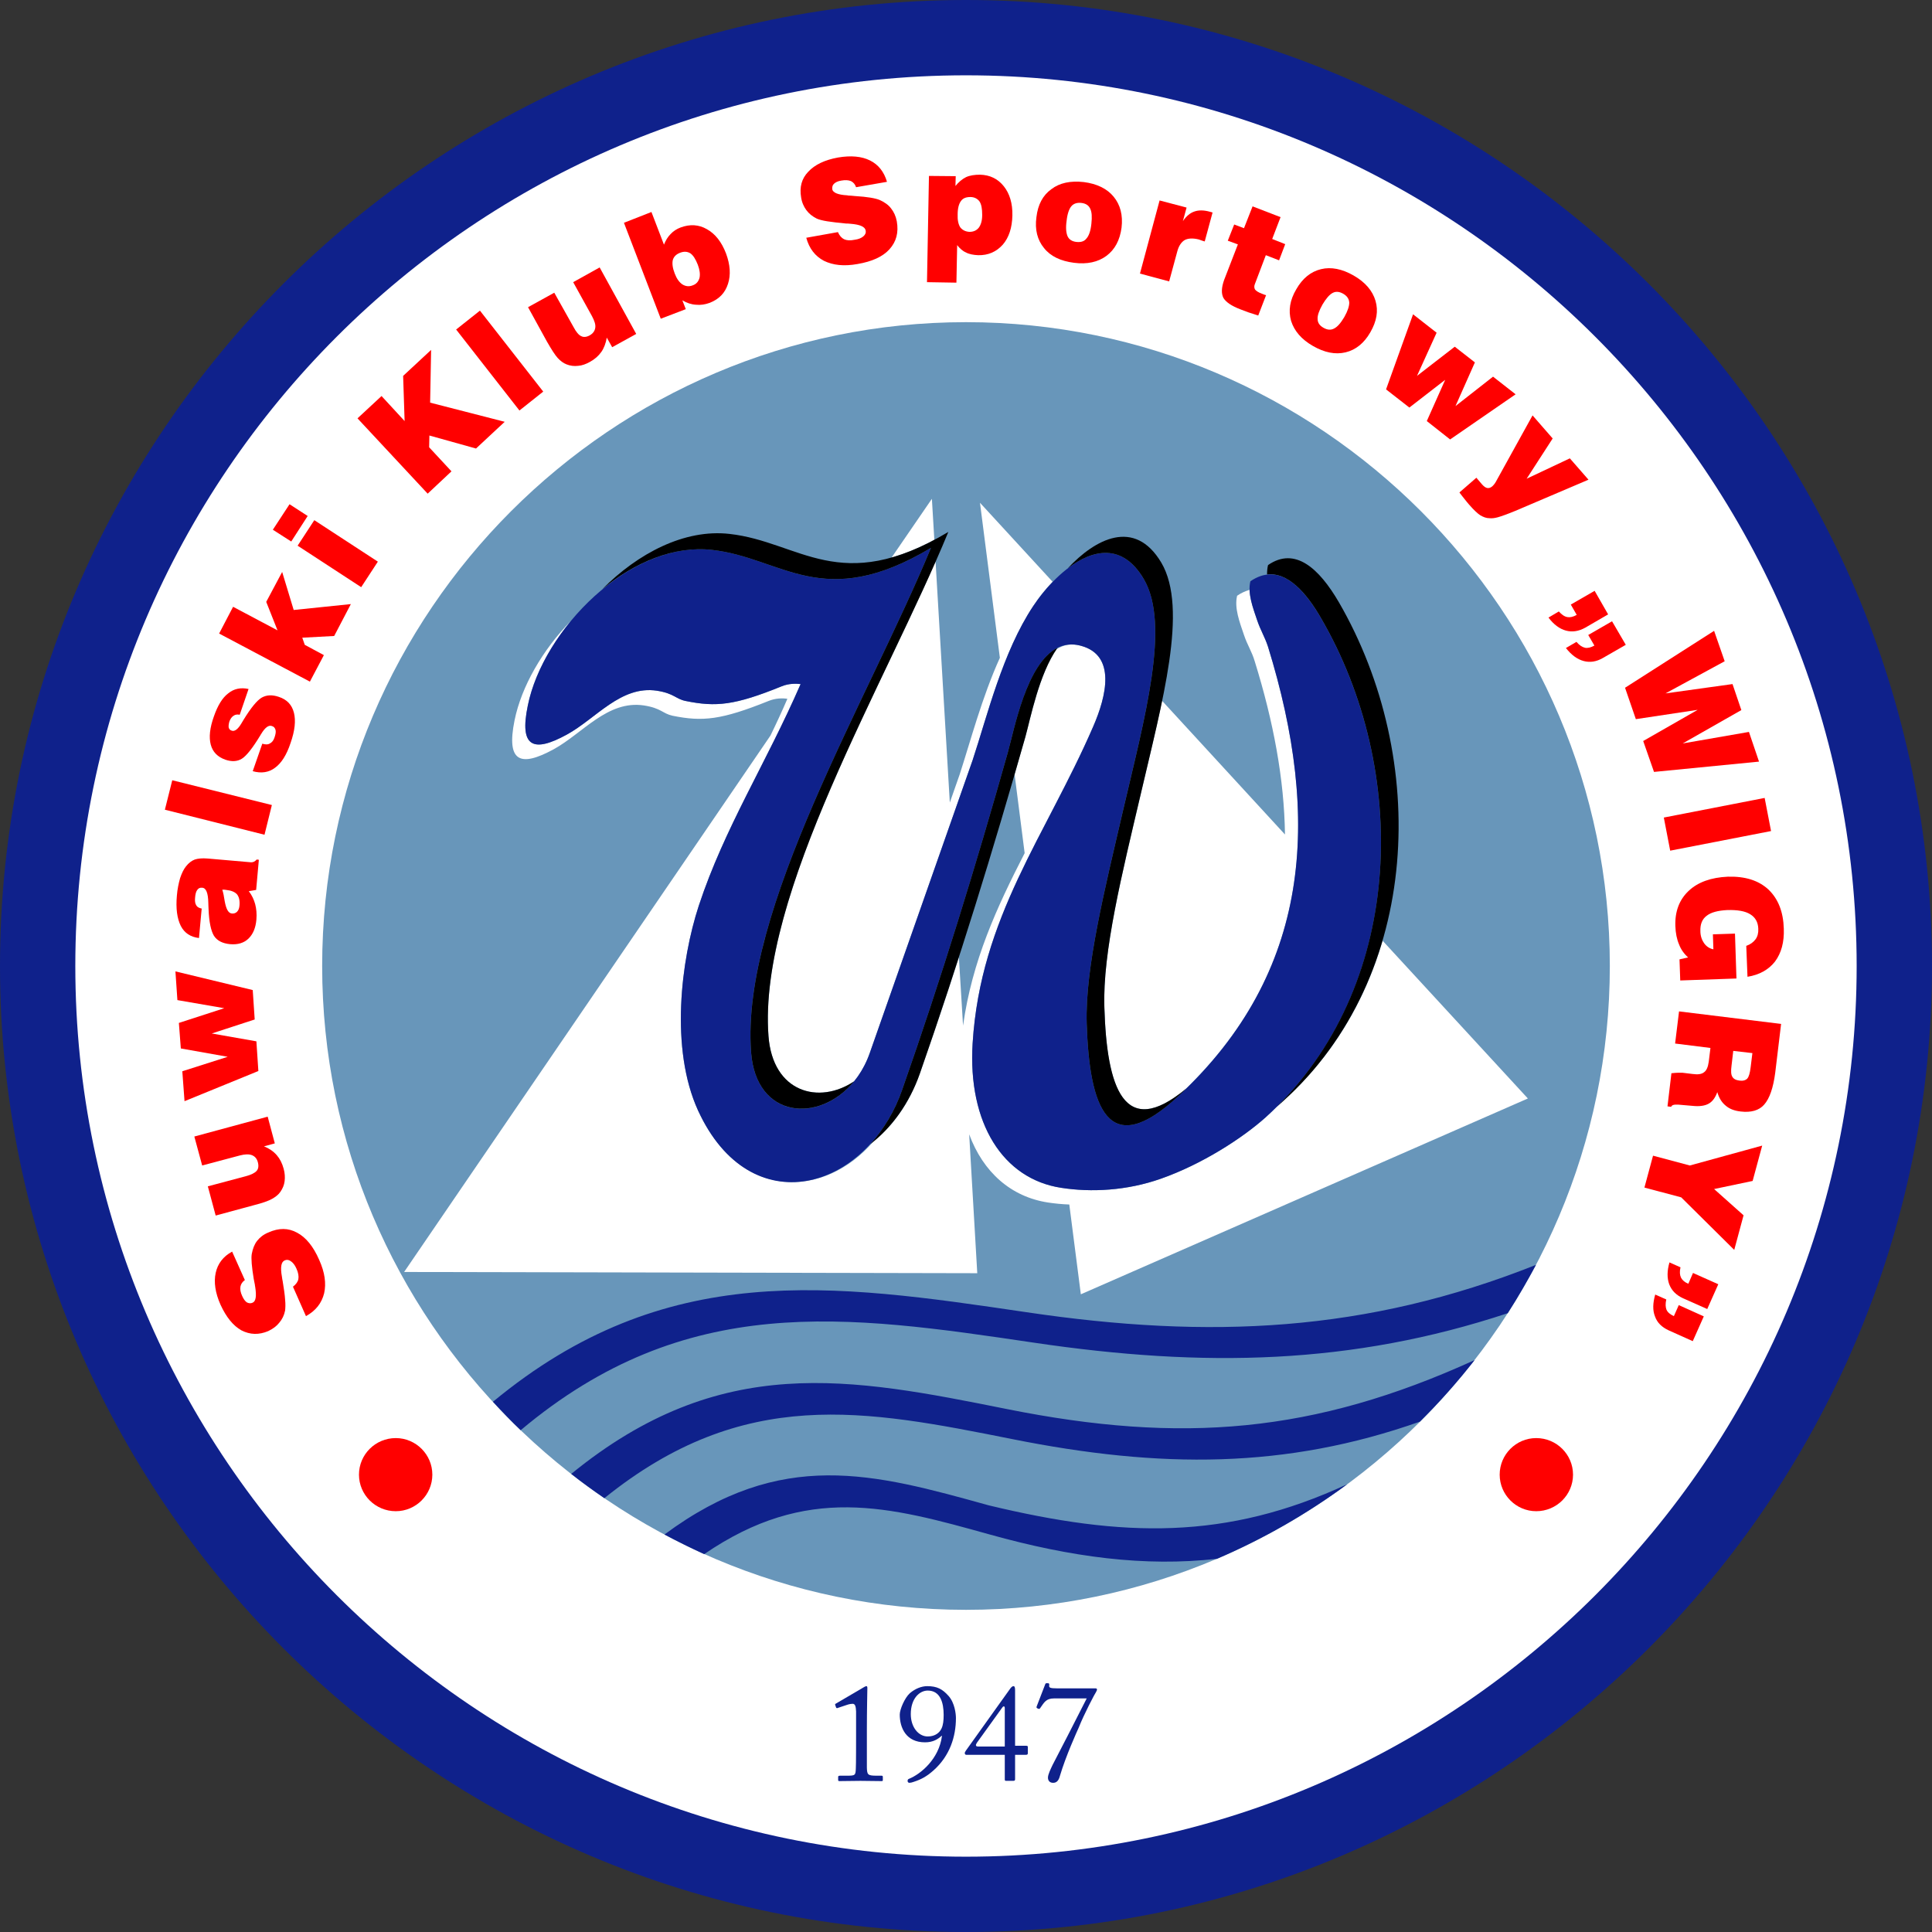<?xml version="1.0" encoding="UTF-8"?>
<svg xmlns="http://www.w3.org/2000/svg" xmlns:xlink="http://www.w3.org/1999/xlink" width="337.7pt" height="337.7pt" viewBox="0 0 337.7 337.7" version="1.1">
<rect x="0" y="0" width="337.7" height="337.7" fill="#333333" stroke="none"/>
<defs>
<clipPath id="clip1">
  <path d="M 0 0 L 337.699 0 L 337.699 337.699 L 0 337.699 Z M 0 0 "/>
</clipPath>
</defs>
<g id="surface1">
<g clip-path="url(#clip1)" clip-rule="nonzero">
<path style=" stroke:none;fill-rule:nonzero;fill:rgb(5.884%,12.939%,54.492%);fill-opacity:1;" d="M 168.852 337.699 C 261.828 337.699 337.699 261.832 337.699 168.852 C 337.699 75.867 261.828 0 168.852 0 C 75.867 0 0 75.867 0 168.852 C 0 261.832 75.867 337.699 168.852 337.699 "/>
</g>
<path style=" stroke:none;fill-rule:nonzero;fill:rgb(100%,100%,100%);fill-opacity:1;" d="M 168.852 324.535 C 254.582 324.535 324.531 254.582 324.531 168.852 C 324.531 83.117 254.582 13.164 168.852 13.164 C 83.117 13.164 13.164 83.117 13.164 168.852 C 13.164 254.582 83.117 324.535 168.852 324.535 "/>
<path style=" stroke:none;fill-rule:nonzero;fill:rgb(40.796%,58.789%,72.852%);fill-opacity:1;" d="M 168.852 281.387 C 230.824 281.387 281.387 230.824 281.387 168.852 C 281.387 106.879 230.824 56.312 168.852 56.312 C 106.879 56.312 56.312 106.879 56.312 168.852 C 56.312 230.824 106.879 281.387 168.852 281.387 "/>
<path style=" stroke:none;fill-rule:nonzero;fill:rgb(100%,0%,0%);fill-opacity:1;" d="M 281.09 107.391 L 277.102 109.707 C 275.941 110.352 274.824 110.523 273.711 110.223 C 272.598 109.922 271.566 109.148 270.664 107.949 L 272.469 106.879 C 272.98 107.434 273.453 107.777 273.969 107.863 C 274.441 107.949 274.996 107.82 275.598 107.477 L 274.566 105.676 L 278.73 103.273 "/>
<path style=" stroke:none;fill-rule:nonzero;fill:rgb(100%,0%,0%);fill-opacity:1;" d="M 284.176 112.711 L 280.145 115.027 C 279.027 115.668 277.914 115.84 276.801 115.539 C 275.684 115.238 274.652 114.469 273.711 113.27 L 275.555 112.195 C 276.07 112.797 276.539 113.098 277.055 113.227 C 277.527 113.312 278.086 113.184 278.688 112.84 L 277.613 110.992 L 281.773 108.594 "/>
<path style=" stroke:none;fill-rule:nonzero;fill:rgb(100%,0%,0%);fill-opacity:1;" d="M 53.48 230.051 L 51.207 224.906 C 51.723 224.52 52.066 224.047 52.152 223.574 C 52.238 223.105 52.152 222.461 51.809 221.73 C 51.551 221.129 51.207 220.699 50.824 220.445 C 50.48 220.188 50.094 220.145 49.75 220.316 C 49.148 220.57 48.977 221.516 49.277 223.148 C 49.32 223.488 49.363 223.746 49.406 223.918 C 49.621 225.246 49.793 226.363 49.836 227.18 C 49.922 227.992 49.879 228.637 49.836 229.066 C 49.664 229.922 49.32 230.609 48.805 231.211 C 48.336 231.809 47.691 232.281 46.879 232.668 C 45.246 233.355 43.703 233.312 42.203 232.539 C 40.742 231.723 39.543 230.223 38.555 228.078 C 37.613 225.977 37.355 224.09 37.699 222.504 C 38.043 220.914 38.984 219.629 40.574 218.773 L 42.801 223.746 C 42.375 224.047 42.117 224.434 42.031 224.863 C 41.945 225.332 42.031 225.891 42.332 226.531 C 42.586 227.094 42.844 227.434 43.145 227.648 C 43.488 227.82 43.832 227.863 44.176 227.691 C 44.73 227.434 44.859 226.531 44.602 224.906 C 44.559 224.777 44.559 224.648 44.559 224.605 C 44.52 224.348 44.434 224.004 44.348 223.531 C 44.004 221.43 43.875 219.973 44.004 219.199 C 44.176 218.258 44.477 217.484 44.945 216.887 C 45.418 216.285 46.062 215.77 46.918 215.426 C 48.719 214.613 50.395 214.613 51.938 215.469 C 53.48 216.285 54.77 217.871 55.797 220.23 C 56.781 222.414 57.043 224.348 56.656 226.062 C 56.227 227.777 55.195 229.109 53.48 230.051 "/>
<path style=" stroke:none;fill-rule:nonzero;fill:rgb(100%,0%,0%);fill-opacity:1;" d="M 33.969 198.656 L 46.789 195.184 L 48.035 199.855 L 46.148 200.371 C 47.09 200.758 47.82 201.273 48.379 201.918 C 48.934 202.559 49.32 203.332 49.578 204.277 C 49.793 205.047 49.836 205.777 49.75 206.465 C 49.664 207.148 49.406 207.75 49.02 208.309 C 48.68 208.82 48.164 209.207 47.562 209.551 C 46.961 209.895 45.891 210.281 44.348 210.668 L 37.699 212.469 L 36.328 207.363 L 42.93 205.605 C 43.918 205.348 44.559 205.004 44.859 204.66 C 45.16 204.32 45.246 203.805 45.074 203.16 C 44.906 202.516 44.559 202.133 44.047 201.918 C 43.488 201.703 42.801 201.746 41.945 201.961 L 35.34 203.719 "/>
<path style=" stroke:none;fill-rule:nonzero;fill:rgb(100%,0%,0%);fill-opacity:1;" d="M 45.16 187.207 L 32.254 192.48 L 31.867 187.25 L 39.801 184.719 L 31.609 183.262 L 31.266 178.801 L 39.199 176.227 L 31.008 174.812 L 30.664 169.793 L 44.176 173.055 L 44.52 178.199 L 37.012 180.645 L 44.816 182.016 "/>
<path style=" stroke:none;fill-rule:nonzero;fill:rgb(100%,0%,0%);fill-opacity:1;" d="M 44.773 155.555 L 43.488 155.77 C 44.047 156.496 44.391 157.27 44.605 158.043 C 44.816 158.855 44.902 159.758 44.816 160.742 C 44.691 162.203 44.219 163.316 43.402 164.09 C 42.633 164.82 41.559 165.16 40.188 165.031 C 38.898 164.902 37.957 164.434 37.398 163.574 C 36.883 162.719 36.539 161.172 36.453 158.898 C 36.453 158.645 36.41 158.258 36.41 157.742 C 36.367 156.07 36.027 155.211 35.34 155.168 C 34.953 155.125 34.695 155.254 34.48 155.555 C 34.27 155.812 34.141 156.285 34.094 156.969 C 34.051 157.484 34.094 157.914 34.312 158.258 C 34.48 158.559 34.824 158.727 35.254 158.812 L 34.781 163.961 C 33.324 163.789 32.254 163.102 31.609 161.859 C 30.965 160.574 30.707 158.812 30.922 156.496 C 31.008 155.426 31.223 154.398 31.48 153.496 C 31.781 152.598 32.121 151.91 32.508 151.438 C 32.98 150.836 33.496 150.449 34.051 150.238 C 34.566 150.066 35.34 149.98 36.324 150.066 L 43.703 150.707 C 43.961 150.75 44.176 150.707 44.391 150.621 C 44.562 150.535 44.734 150.406 44.859 150.238 L 45.246 150.281 Z M 38.855 155.512 C 39.027 156.027 39.156 156.715 39.285 157.57 C 39.543 158.941 39.93 159.629 40.527 159.672 C 40.914 159.715 41.215 159.586 41.43 159.371 C 41.688 159.113 41.816 158.77 41.859 158.301 C 41.945 157.398 41.773 156.758 41.43 156.324 C 41.043 155.898 40.402 155.641 39.543 155.555 C 39.328 155.512 39.199 155.512 39.113 155.512 "/>
<path style=" stroke:none;fill-rule:nonzero;fill:rgb(100%,0%,0%);fill-opacity:1;" d="M 46.234 145.906 L 28.82 141.531 L 30.109 136.383 L 47.52 140.715 Z M 46.234 145.906 "/>
<path style=" stroke:none;fill-rule:nonzero;fill:rgb(100%,0%,0%);fill-opacity:1;" d="M 44.176 134.797 L 45.848 129.992 C 46.406 130.164 46.832 130.164 47.176 129.949 C 47.52 129.777 47.82 129.438 47.992 128.879 C 48.164 128.363 48.25 127.934 48.164 127.594 C 48.078 127.25 47.863 126.992 47.52 126.906 C 46.965 126.691 46.32 127.164 45.633 128.32 C 45.59 128.406 45.504 128.492 45.504 128.535 C 44.176 130.723 43.102 132.094 42.289 132.609 C 41.473 133.125 40.488 133.168 39.371 132.781 C 38.043 132.309 37.184 131.453 36.84 130.164 C 36.496 128.879 36.668 127.207 37.398 125.191 C 38.043 123.348 38.855 121.973 39.887 121.199 C 40.871 120.387 42.074 120.129 43.445 120.43 L 41.902 124.934 C 41.473 124.848 41.129 124.891 40.828 125.105 C 40.488 125.316 40.273 125.66 40.102 126.09 C 39.973 126.52 39.93 126.906 39.973 127.164 C 40.059 127.465 40.227 127.633 40.527 127.719 C 41 127.891 41.602 127.465 42.203 126.434 C 42.375 126.133 42.5 125.918 42.59 125.789 C 43.875 123.688 44.945 122.402 45.762 121.93 C 46.617 121.461 47.562 121.414 48.719 121.801 C 50.18 122.273 51.035 123.219 51.379 124.59 C 51.723 125.961 51.551 127.719 50.777 129.906 C 50.094 131.965 49.191 133.383 48.078 134.195 C 47.008 135.012 45.676 135.227 44.176 134.797 "/>
<path style=" stroke:none;fill-rule:nonzero;fill:rgb(100%,0%,0%);fill-opacity:1;" d="M 54.168 119.145 L 38.301 110.738 L 40.742 106.062 L 48.508 110.18 L 46.535 105.203 L 49.32 99.973 L 51.336 106.621 L 61.328 105.59 L 58.414 111.164 L 52.836 111.465 L 53.27 112.711 L 56.613 114.512 "/>
<path style=" stroke:none;fill-rule:nonzero;fill:rgb(100%,0%,0%);fill-opacity:1;" d="M 63.133 102.633 L 66.047 98.172 L 54.938 90.922 L 52.023 95.383 Z M 50.906 94.652 L 47.691 92.594 L 50.609 88.137 L 53.781 90.191 "/>
<path style=" stroke:none;fill-rule:nonzero;fill:rgb(100%,0%,0%);fill-opacity:1;" d="M 74.754 86.289 L 62.488 73.125 L 66.691 69.223 L 70.723 73.598 L 70.465 65.703 L 75.355 61.16 L 75.184 70.379 L 88.219 73.727 L 83.203 78.398 L 75.055 76.125 L 75.012 78.184 L 78.914 82.387 "/>
<path style=" stroke:none;fill-rule:nonzero;fill:rgb(100%,0%,0%);fill-opacity:1;" d="M 90.793 71.754 L 79.73 57.598 L 83.891 54.297 L 94.953 68.449 Z M 90.793 71.754 "/>
<path style=" stroke:none;fill-rule:nonzero;fill:rgb(100%,0%,0%);fill-opacity:1;" d="M 104.816 46.746 L 111.207 58.371 L 107.004 60.688 L 106.062 59.016 C 105.891 60 105.59 60.816 105.117 61.504 C 104.605 62.23 103.961 62.789 103.102 63.262 C 102.414 63.645 101.73 63.902 101.043 63.945 C 100.359 64.031 99.672 63.945 99.027 63.688 C 98.469 63.473 97.957 63.09 97.484 62.574 C 97.012 62.059 96.41 61.113 95.598 59.699 L 92.297 53.695 L 96.883 51.164 L 100.23 57.129 C 100.699 58.027 101.172 58.586 101.602 58.758 C 101.988 58.973 102.504 58.93 103.059 58.629 C 103.66 58.285 103.961 57.855 104.047 57.297 C 104.133 56.742 103.918 56.098 103.488 55.285 L 100.188 49.32 "/>
<path style=" stroke:none;fill-rule:nonzero;fill:rgb(100%,0%,0%);fill-opacity:1;" d="M 115.496 55.711 L 109.062 38.941 L 113.867 37.055 L 116.055 42.762 C 116.355 42.031 116.699 41.43 117.215 40.914 C 117.684 40.402 118.285 40.016 118.973 39.758 C 120.602 39.156 122.145 39.242 123.559 40.059 C 125.02 40.871 126.133 42.289 126.906 44.305 C 127.633 46.277 127.762 48.035 127.246 49.621 C 126.734 51.211 125.703 52.281 124.074 52.926 C 123.262 53.227 122.445 53.352 121.672 53.266 C 120.859 53.227 120.086 52.969 119.27 52.496 L 119.871 54.039 Z M 117.941 47.82 C 118.285 48.723 118.715 49.32 119.27 49.707 C 119.828 50.051 120.43 50.137 121.074 49.879 C 121.715 49.664 122.102 49.191 122.273 48.551 C 122.402 47.949 122.316 47.176 121.973 46.277 C 121.586 45.289 121.16 44.605 120.645 44.262 C 120.129 43.961 119.57 43.918 118.887 44.176 C 118.199 44.434 117.77 44.859 117.598 45.461 C 117.469 46.062 117.555 46.836 117.941 47.82 "/>
<path style=" stroke:none;fill-rule:nonzero;fill:rgb(100%,0%,0%);fill-opacity:1;" d="M 140.93 41.559 L 146.461 40.57 C 146.719 41.172 147.105 41.602 147.535 41.816 C 148.008 42.031 148.605 42.074 149.422 41.902 C 150.066 41.816 150.578 41.602 150.922 41.301 C 151.266 41 151.395 40.656 151.309 40.273 C 151.18 39.629 150.32 39.242 148.648 39.113 C 148.305 39.07 148.051 39.07 147.879 39.07 C 146.504 38.941 145.434 38.812 144.617 38.684 C 143.805 38.559 143.16 38.387 142.773 38.215 C 142.004 37.828 141.402 37.355 140.93 36.711 C 140.5 36.113 140.156 35.383 140.027 34.48 C 139.73 32.723 140.113 31.223 141.273 30.023 C 142.43 28.777 144.145 27.965 146.461 27.535 C 148.734 27.148 150.621 27.32 152.078 28.051 C 153.539 28.777 154.523 30.023 155.039 31.781 L 149.637 32.723 C 149.465 32.211 149.164 31.867 148.734 31.652 C 148.305 31.48 147.75 31.438 147.062 31.566 C 146.461 31.652 146.035 31.867 145.777 32.121 C 145.52 32.34 145.434 32.68 145.477 33.109 C 145.605 33.668 146.461 34.055 148.094 34.141 C 148.223 34.184 148.305 34.184 148.391 34.184 C 148.648 34.184 148.992 34.227 149.465 34.27 C 151.609 34.395 153.023 34.652 153.754 34.953 C 154.609 35.34 155.297 35.812 155.77 36.453 C 156.242 37.055 156.586 37.785 156.754 38.684 C 157.098 40.656 156.668 42.246 155.469 43.574 C 154.312 44.859 152.426 45.719 149.895 46.148 C 147.535 46.578 145.605 46.363 144.02 45.59 C 142.473 44.773 141.445 43.445 140.93 41.559 "/>
<path style=" stroke:none;fill-rule:nonzero;fill:rgb(100%,0%,0%);fill-opacity:1;" d="M 162.031 49.32 L 162.375 30.75 L 167.051 30.793 L 167.008 32.508 C 167.562 31.824 168.164 31.309 168.852 30.965 C 169.492 30.664 170.352 30.535 171.297 30.535 C 173.012 30.578 174.383 31.223 175.453 32.551 C 176.484 33.84 177 35.555 176.957 37.656 C 176.914 39.801 176.355 41.516 175.285 42.758 C 174.168 44.004 172.754 44.648 170.953 44.605 C 170.137 44.562 169.406 44.434 168.852 44.133 C 168.25 43.875 167.734 43.402 167.305 42.844 L 167.176 49.406 Z M 171.68 37.57 C 171.68 36.496 171.551 35.727 171.211 35.211 C 170.867 34.738 170.309 34.438 169.621 34.438 C 168.852 34.438 168.293 34.652 167.949 35.168 C 167.605 35.641 167.391 36.41 167.391 37.484 C 167.348 38.469 167.52 39.242 167.863 39.758 C 168.25 40.23 168.766 40.484 169.449 40.527 C 170.18 40.527 170.695 40.273 171.082 39.801 C 171.465 39.285 171.68 38.555 171.68 37.57 "/>
<path style=" stroke:none;fill-rule:nonzero;fill:rgb(100%,0%,0%);fill-opacity:1;" d="M 181.16 37.957 C 181.414 35.77 182.273 34.141 183.773 33.066 C 185.23 31.953 187.121 31.566 189.438 31.824 C 191.754 32.121 193.512 32.98 194.668 34.395 C 195.828 35.812 196.297 37.613 196.039 39.801 C 195.742 41.988 194.883 43.617 193.383 44.734 C 191.926 45.805 190.035 46.234 187.723 45.934 C 185.406 45.633 183.645 44.816 182.488 43.359 C 181.328 41.945 180.859 40.145 181.16 37.957 M 186.434 38.602 C 186.262 39.801 186.348 40.699 186.605 41.301 C 186.863 41.859 187.379 42.203 188.148 42.289 C 188.922 42.371 189.52 42.203 189.906 41.688 C 190.336 41.215 190.637 40.359 190.766 39.113 C 190.895 37.914 190.852 37.055 190.551 36.457 C 190.293 35.898 189.781 35.555 189.008 35.469 C 188.234 35.383 187.637 35.598 187.246 36.07 C 186.863 36.539 186.562 37.398 186.434 38.602 "/>
<path style=" stroke:none;fill-rule:nonzero;fill:rgb(100%,0%,0%);fill-opacity:1;" d="M 199.258 47.82 L 202.688 35.039 L 207.406 36.281 L 206.762 38.641 C 207.363 37.785 208.008 37.227 208.777 36.969 C 209.508 36.711 210.406 36.711 211.48 37.012 L 211.949 37.141 L 210.578 42.203 C 210.363 42.16 210.195 42.074 210.023 42.031 C 209.852 41.988 209.723 41.902 209.551 41.859 C 208.52 41.602 207.707 41.645 207.105 41.945 C 206.504 42.289 206.031 42.973 205.777 43.961 L 204.359 49.191 "/>
<path style=" stroke:none;fill-rule:nonzero;fill:rgb(100%,0%,0%);fill-opacity:1;" d="M 219.371 49.578 C 219.199 49.965 219.199 50.309 219.371 50.609 C 219.586 50.867 219.973 51.121 220.574 51.336 C 220.789 51.422 220.914 51.465 221.004 51.508 C 221.086 51.551 221.215 51.551 221.301 51.594 L 219.93 55.152 C 219.285 54.941 218.73 54.77 218.215 54.598 C 217.742 54.426 217.27 54.254 216.844 54.082 C 215.254 53.48 214.27 52.797 213.84 52.066 C 213.453 51.293 213.496 50.266 213.969 48.934 L 216.371 42.719 L 214.609 42.074 L 215.727 39.242 L 217.441 39.887 L 218.941 36.07 L 223.832 37.957 L 222.371 41.773 L 224.645 42.676 L 223.574 45.504 L 221.258 44.605 "/>
<path style=" stroke:none;fill-rule:nonzero;fill:rgb(100%,0%,0%);fill-opacity:1;" d="M 226.578 50.566 C 227.648 48.68 229.105 47.477 230.91 47.047 C 232.664 46.617 234.598 47.004 236.613 48.164 C 238.629 49.32 239.914 50.82 240.43 52.582 C 240.945 54.34 240.645 56.141 239.531 58.07 C 238.457 59.957 236.996 61.156 235.199 61.586 C 233.395 62.016 231.508 61.629 229.492 60.473 C 227.477 59.312 226.234 57.855 225.676 56.098 C 225.16 54.297 225.461 52.453 226.578 50.566 M 231.164 53.223 C 230.562 54.297 230.266 55.152 230.309 55.754 C 230.309 56.398 230.652 56.91 231.34 57.297 C 232.023 57.684 232.625 57.727 233.184 57.426 C 233.781 57.129 234.34 56.484 234.98 55.41 C 235.582 54.34 235.84 53.523 235.84 52.883 C 235.797 52.238 235.453 51.723 234.77 51.336 C 234.082 50.949 233.48 50.906 232.926 51.207 C 232.367 51.508 231.809 52.152 231.164 53.223 "/>
<path style=" stroke:none;fill-rule:nonzero;fill:rgb(100%,0%,0%);fill-opacity:1;" d="M 242.273 68.062 L 246.992 54.938 L 251.109 58.156 L 247.68 65.703 L 254.281 60.602 L 257.801 63.344 L 254.41 70.98 L 260.973 65.836 L 264.918 68.922 L 253.469 76.812 L 249.395 73.598 L 252.609 66.391 L 246.348 71.238 "/>
<path style=" stroke:none;fill-rule:nonzero;fill:rgb(100%,0%,0%);fill-opacity:1;" d="M 255.098 86.078 L 258.059 83.504 L 259.043 84.66 C 259.387 85.047 259.688 85.262 259.988 85.305 C 260.242 85.348 260.543 85.262 260.844 85.004 C 260.973 84.875 261.102 84.746 261.23 84.574 C 261.359 84.402 261.488 84.188 261.617 83.934 L 267.879 72.609 L 271.395 76.641 L 266.848 83.676 L 274.398 80.117 L 277.656 83.848 L 264.875 89.293 C 263.418 89.895 262.43 90.238 261.828 90.41 C 261.23 90.578 260.758 90.621 260.328 90.578 C 259.773 90.578 259.258 90.367 258.742 90.066 C 258.27 89.766 257.586 89.121 256.77 88.18 C 256.512 87.879 256.258 87.578 255.996 87.234 C 255.699 86.848 255.398 86.504 255.098 86.078 "/>
<path style=" stroke:none;fill-rule:nonzero;fill:rgb(100%,0%,0%);fill-opacity:1;" d="M 284.047 120.215 L 299.613 110.266 L 301.461 115.582 L 291.121 121.199 L 302.832 119.57 L 304.375 124.117 L 294.125 129.949 L 305.703 127.934 L 307.465 133.125 L 289.109 134.926 L 287.219 129.523 L 296.742 124.074 L 285.934 125.703 "/>
<path style=" stroke:none;fill-rule:nonzero;fill:rgb(100%,0%,0%);fill-opacity:1;" d="M 290.824 142.902 L 308.449 139.473 L 309.566 145.262 L 291.938 148.691 Z M 290.824 142.902 "/>
<path style=" stroke:none;fill-rule:nonzero;fill:rgb(100%,0%,0%);fill-opacity:1;" d="M 293.566 167.691 L 295.07 167.348 C 294.383 166.746 293.824 165.977 293.484 165.074 C 293.098 164.176 292.883 163.102 292.84 161.859 C 292.754 159.328 293.523 157.27 295.156 155.727 C 296.785 154.184 299.102 153.367 302.016 153.238 C 305.02 153.152 307.379 153.883 309.094 155.469 C 310.809 157.098 311.711 159.371 311.797 162.332 C 311.879 164.691 311.367 166.578 310.254 168.078 C 309.137 169.492 307.551 170.395 305.449 170.734 L 305.234 165.332 C 305.965 165.074 306.477 164.691 306.863 164.176 C 307.207 163.703 307.379 163.059 307.336 162.332 C 307.293 161.172 306.82 160.359 305.922 159.801 C 305.02 159.242 303.688 159.027 301.93 159.07 C 300.301 159.156 299.102 159.457 298.328 160.059 C 297.516 160.656 297.172 161.559 297.215 162.762 C 297.215 163.574 297.469 164.305 297.855 164.859 C 298.285 165.461 298.844 165.805 299.488 165.934 L 299.402 163.316 L 303.262 163.188 L 303.52 171.035 L 293.695 171.379 "/>
<path style=" stroke:none;fill-rule:nonzero;fill:rgb(100%,0%,0%);fill-opacity:1;" d="M 293.484 176.785 L 311.324 178.973 L 310.297 187.508 C 309.949 190.164 309.309 192.012 308.363 193.082 C 307.465 194.113 306.047 194.496 304.246 194.281 C 303.133 194.156 302.273 193.812 301.633 193.254 C 300.945 192.695 300.473 191.926 300.172 190.895 C 299.828 191.84 299.359 192.523 298.672 192.91 C 297.984 193.297 297.043 193.426 295.84 193.297 L 293.352 193.082 L 293.309 193.082 C 292.582 193.039 292.195 193.168 292.109 193.469 L 291.465 193.383 L 292.152 187.594 C 292.625 187.551 293.012 187.508 293.309 187.508 L 294.082 187.508 L 295.84 187.723 C 296.785 187.852 297.426 187.766 297.855 187.422 C 298.285 187.121 298.543 186.52 298.672 185.621 L 298.973 183.176 L 292.797 182.402 Z M 302.961 183.688 L 302.66 186.262 C 302.531 187.207 302.574 187.852 302.789 188.191 C 303.004 188.578 303.391 188.793 304.031 188.879 C 304.633 188.965 305.105 188.836 305.406 188.535 C 305.707 188.191 305.879 187.551 306.004 186.52 L 306.305 184.074 "/>
<path style=" stroke:none;fill-rule:nonzero;fill:rgb(100%,0%,0%);fill-opacity:1;" d="M 288.938 202.004 L 295.371 203.719 L 308.02 200.242 L 306.348 206.422 L 299.613 207.836 L 304.762 212.426 L 303.133 218.473 L 293.867 209.293 L 287.434 207.578 "/>
<path style=" stroke:none;fill-rule:nonzero;fill:rgb(100%,0%,0%);fill-opacity:1;" d="M 298.414 228.809 L 294.168 226.922 C 292.969 226.363 292.195 225.59 291.766 224.477 C 291.379 223.402 291.379 222.16 291.809 220.66 L 293.738 221.516 C 293.566 222.289 293.609 222.848 293.824 223.316 C 294.039 223.746 294.469 224.133 295.109 224.391 L 295.926 222.504 L 300.344 224.477 "/>
<path style=" stroke:none;fill-rule:nonzero;fill:rgb(100%,0%,0%);fill-opacity:1;" d="M 295.883 234.426 L 291.68 232.539 C 290.48 231.98 289.664 231.211 289.277 230.094 C 288.852 229.023 288.895 227.777 289.32 226.277 L 291.254 227.137 C 291.078 227.906 291.121 228.508 291.293 228.938 C 291.508 229.406 291.938 229.75 292.582 230.051 L 293.438 228.121 L 297.812 230.094 "/>
<path style=" stroke:none;fill-rule:nonzero;fill:rgb(100%,0%,0%);fill-opacity:1;" d="M 69.18 264.148 C 72.695 264.148 75.57 261.273 75.57 257.758 C 75.57 254.238 72.695 251.367 69.18 251.367 C 65.617 251.367 62.746 254.238 62.746 257.758 C 62.746 261.273 65.617 264.148 69.18 264.148 "/>
<path style=" stroke:none;fill-rule:nonzero;fill:rgb(100%,0%,0%);fill-opacity:1;" d="M 268.523 264.148 C 272.082 264.148 274.953 261.273 274.953 257.758 C 274.953 254.238 272.082 251.367 268.523 251.367 C 265.004 251.367 262.133 254.238 262.133 257.758 C 262.133 261.273 265.004 264.148 268.523 264.148 "/>
<path style=" stroke:none;fill-rule:nonzero;fill:rgb(5.884%,12.939%,54.492%);fill-opacity:1;" d="M 149.637 303.391 C 149.637 303.816 149.637 308.707 149.594 309.051 C 149.551 310.336 149.508 310.379 147.965 310.379 L 146.848 310.379 C 146.676 310.379 146.504 310.422 146.504 310.551 L 146.504 311.152 C 146.504 311.281 146.59 311.324 146.719 311.324 C 146.805 311.324 150.191 311.281 150.406 311.281 C 150.621 311.281 153.883 311.324 154.098 311.324 C 154.27 311.324 154.312 311.281 154.312 311.152 L 154.312 310.594 C 154.312 310.465 154.27 310.379 154.098 310.379 L 153.238 310.379 C 151.652 310.379 151.566 310.207 151.523 308.965 L 151.523 302.23 C 151.523 299.102 151.609 295.285 151.609 295.07 C 151.609 294.855 151.566 294.727 151.438 294.727 C 151.309 294.727 151.223 294.812 151.094 294.855 L 146.117 297.77 C 145.949 297.855 145.949 297.941 145.988 298.027 L 146.16 298.5 C 146.246 298.586 146.332 298.586 146.418 298.543 L 148.094 297.984 C 148.477 297.855 148.82 297.812 149.035 297.812 C 149.508 297.812 149.594 298.328 149.637 299.145 L 149.637 302.531 "/>
<path style=" stroke:none;fill-rule:nonzero;fill:rgb(5.884%,12.939%,54.492%);fill-opacity:1;" d="M 162.16 295.5 C 164.348 295.5 164.945 297.602 164.945 299.742 C 164.945 300.73 164.859 301.547 164.562 302.145 C 164.262 302.789 163.531 303.52 162.16 303.52 C 160.531 303.52 159.199 301.887 159.199 299.613 C 159.199 296.871 160.742 295.5 162.16 295.5 M 162.074 294.727 C 161.086 294.727 159.973 295.156 159.027 295.969 C 158.129 296.785 157.27 298.801 157.27 299.699 C 157.27 302.02 158.387 304.547 161.688 304.547 C 163.102 304.547 163.961 303.988 164.605 303.391 L 164.648 303.434 C 164.133 307.465 160.914 310.121 158.855 310.938 C 158.727 310.98 158.641 311.109 158.641 311.281 C 158.641 311.539 158.812 311.625 158.984 311.625 C 159.156 311.625 159.5 311.539 159.715 311.453 C 161.043 311.023 161.988 310.508 163.188 309.438 C 166.02 306.906 167.09 303.562 167.09 300.301 C 167.09 299.574 166.879 297.645 165.805 296.441 C 164.734 295.238 163.789 294.727 162.074 294.727 "/>
<path style=" stroke:none;fill-rule:nonzero;fill:rgb(5.884%,12.939%,54.492%);fill-opacity:1;" d="M 175.629 305.277 L 170.953 305.277 C 170.523 305.277 170.48 305.02 170.777 304.59 L 175.195 298.457 C 175.41 298.156 175.629 298.199 175.629 298.586 Z M 177.086 311.281 C 177.387 311.281 177.43 311.195 177.43 310.938 L 177.43 306.734 L 179.273 306.734 C 179.57 306.734 179.656 306.648 179.656 306.477 L 179.656 305.32 C 179.656 305.191 179.527 305.148 179.355 305.148 L 177.43 305.148 L 177.43 295.457 C 177.43 294.898 177.344 294.727 177.129 294.727 C 176.953 294.727 176.738 294.941 176.609 295.113 L 168.852 305.965 C 168.68 306.219 168.637 306.305 168.637 306.434 C 168.637 306.648 168.766 306.734 168.938 306.734 L 175.629 306.734 L 175.629 310.98 C 175.629 311.238 175.668 311.281 175.883 311.281 "/>
<path style=" stroke:none;fill-rule:nonzero;fill:rgb(5.884%,12.939%,54.492%);fill-opacity:1;" d="M 184.762 295.113 C 183.559 295.113 183.348 294.984 183.391 294.641 C 183.434 294.254 183.348 294.211 183.09 294.211 C 182.789 294.211 182.789 294.211 182.703 294.383 L 181.199 298.285 C 181.156 298.5 181.156 298.5 181.371 298.629 C 181.547 298.715 181.715 298.758 181.801 298.586 C 182.531 297.555 182.828 296.871 184.246 296.871 L 189.949 296.871 C 188.578 299.617 184.418 307.676 183.988 308.492 C 183.691 309.137 183.176 310.121 183.176 310.723 C 183.176 311.281 183.52 311.625 184.074 311.625 C 184.547 311.625 185.02 311.41 185.277 310.383 C 186.262 307.035 188.277 302.574 188.535 302.016 C 189.48 299.617 191.406 295.969 191.578 295.758 C 191.711 295.5 191.75 295.414 191.75 295.328 C 191.75 295.156 191.621 295.113 191.492 295.113 "/>
<path style=" stroke:none;fill-rule:nonzero;fill:rgb(100%,100%,100%);fill-opacity:1;" d="M 152.039 184.031 L 170.008 132.867 C 172.578 125.105 175.242 113.996 180.602 105.934 C 181.504 104.562 182.66 103.059 183.988 101.688 L 171.293 87.879 L 174.77 114.98 C 171.637 121.887 169.621 129.605 167.734 135.398 L 166.02 140.285 L 163.531 98.172 C 152.078 124.16 132.609 157.828 134.324 181.074 C 135.055 190.98 143.16 193.125 149.293 189.008 C 150.535 187.508 151.395 185.879 152.039 184.031 "/>
<path style=" stroke:none;fill-rule:nonzero;fill:rgb(100%,100%,100%);fill-opacity:1;" d="M 162.887 87.191 L 155.855 97.441 C 158.129 96.797 160.613 95.812 163.316 94.355 "/>
<path style=" stroke:none;fill-rule:nonzero;fill:rgb(100%,100%,100%);fill-opacity:1;" d="M 99.801 108.508 C 94.824 113.609 91.137 120 89.938 125.922 C 88.477 133.168 90.922 134.152 96.754 130.98 C 101.859 128.191 106.191 122.359 112.539 123.305 C 115.582 123.773 115.797 124.719 117.555 125.105 C 122.832 126.176 126.09 125.836 134.324 122.531 C 135.57 122.016 136.812 122.016 137.629 122.145 C 136.684 124.332 135.695 126.477 134.668 128.578 L 70.637 222.332 L 170.82 222.547 L 169.406 198.273 C 171.852 204.879 176.695 209.207 183.219 210.195 C 184.375 210.367 185.617 210.496 186.906 210.539 L 188.922 226.234 L 267.062 192.008 L 241.672 164.434 C 238.586 174.984 232.883 184.719 224.262 192.48 C 223.918 192.781 223.574 193.125 223.188 193.426 C 222.547 194.07 221.902 194.668 221.215 195.312 C 217.141 198.957 210.109 203.504 202.902 206.035 C 196.941 208.137 190.723 208.438 185.488 207.621 C 175.324 206.078 169.148 196.34 170.008 182.359 C 171.379 160.273 182.828 146.035 191.066 127.035 C 193.426 121.633 195.098 114.555 188.965 112.883 C 187.289 112.41 185.875 112.711 184.676 113.48 C 181.586 118.027 180.129 125.574 179.23 128.793 C 178.586 130.98 177.984 133.168 177.344 135.355 L 179.102 149.121 C 174.254 158.559 169.922 167.906 168.336 179.273 L 167.605 167.348 C 165.418 174.125 163.145 180.902 160.785 187.637 C 159.027 192.652 156.156 196.727 152.68 199.516 C 144.145 209.465 129.395 210.109 122.016 194.113 C 117.086 183.305 119.016 167.863 122.145 158.301 C 126.648 144.66 133.895 133.469 139.941 119.57 C 139.129 119.484 137.883 119.445 136.641 119.957 C 128.406 123.305 125.148 123.605 119.871 122.531 C 118.113 122.188 117.855 121.203 114.812 120.73 C 108.508 119.785 104.176 125.617 99.07 128.406 C 93.195 131.625 90.75 130.594 92.254 123.348 C 93.238 118.414 95.984 113.098 99.801 108.508 "/>
<path style=" stroke:none;fill-rule:nonzero;fill:rgb(100%,100%,100%);fill-opacity:1;" d="M 218.43 103.102 C 217.699 103.316 216.969 103.617 216.238 104.133 C 215.727 106.277 216.668 108.723 217.441 110.992 C 218.043 112.797 218.816 113.867 219.328 115.625 C 222.59 126.133 224.477 136.211 224.605 145.863 L 203.117 122.488 C 202.047 127.766 200.672 133.297 199.387 138.828 C 196.168 152.555 192.695 166.406 193.039 176.141 C 193.426 189.352 196.125 198.57 205.949 191.367 C 206.59 190.938 207.148 190.465 207.664 189.949 C 229.238 168.68 230.738 142.473 221.645 113.055 C 221.086 111.336 220.359 110.223 219.758 108.465 C 219.156 106.707 218.473 104.859 218.43 103.102 "/>
<path style=" stroke:none;fill-rule:nonzero;fill:rgb(5.884%,12.939%,54.492%);fill-opacity:1;" d="M 99.07 128.406 C 104.176 125.617 108.508 119.785 114.812 120.73 C 117.855 121.203 118.113 122.188 119.871 122.531 C 125.148 123.605 128.406 123.305 136.641 119.957 C 137.883 119.445 139.129 119.484 139.941 119.57 C 133.895 133.469 126.648 144.66 122.145 158.301 C 119.016 167.863 117.086 183.305 122.016 194.113 C 131.195 214.098 151.523 208.137 157.699 190.465 C 164.52 171.035 170.566 151.395 176.141 131.578 C 177.555 126.562 180.387 110.523 188.965 112.883 C 195.098 114.555 193.426 121.629 191.066 127.035 C 182.828 146.035 171.379 160.273 170.008 182.359 C 169.148 196.344 175.324 206.078 185.488 207.621 C 190.723 208.438 196.941 208.137 202.902 206.035 C 210.109 203.504 217.141 198.957 221.215 195.312 C 245.531 173.355 246.691 135.312 230.949 108.121 C 227.477 102.117 223.316 98.344 218.559 101.602 C 218.043 103.703 218.984 106.191 219.758 108.465 C 220.359 110.223 221.086 111.336 221.645 113.055 C 230.949 143.203 229.152 169.965 206.031 191.535 C 193.598 203.16 190.422 193.469 189.949 178.93 C 189.652 169.195 193.125 155.34 196.297 141.66 C 200.027 125.617 204.66 109.191 199.902 101.172 C 194.109 91.395 184.848 99.543 180.602 105.934 C 175.238 113.996 172.578 125.105 170.008 132.867 L 152.039 184.031 C 147.707 196.387 132.309 197.758 131.277 183.902 C 129.438 159.027 151.738 122.359 162.719 95.77 C 143.762 107.094 136.77 97.484 124.418 96.113 C 110.051 94.527 94.91 110.137 92.254 123.348 C 90.75 130.594 93.195 131.621 99.07 128.406 "/>
<path style=" stroke:none;fill-rule:nonzero;fill:rgb(0%,0%,0%);fill-opacity:1;" d="M 149.293 189.008 C 143.16 193.125 135.055 190.98 134.324 181.07 C 132.48 156.242 154.824 119.527 165.762 92.98 C 146.805 104.305 139.816 94.695 127.508 93.324 C 119.613 92.426 111.465 96.758 105.289 102.973 C 110.949 98.301 117.77 95.383 124.418 96.113 C 136.77 97.484 143.762 107.09 162.719 95.77 C 151.738 122.359 129.438 159.027 131.281 183.902 C 132.137 195.57 143.203 196.426 149.293 189.008 "/>
<path style=" stroke:none;fill-rule:nonzero;fill:rgb(0%,0%,0%);fill-opacity:1;" d="M 207.363 190.25 C 196.383 199.43 193.469 189.949 193.039 176.141 C 192.695 166.406 196.168 152.551 199.387 138.828 C 203.117 122.789 207.75 106.406 202.988 98.344 C 198.312 90.496 191.41 94.227 186.648 99.328 C 190.98 96.027 196.168 94.867 199.902 101.172 C 204.66 109.191 200.031 125.621 196.301 141.66 C 193.125 155.34 189.652 169.191 189.949 178.93 C 190.422 193.469 193.598 203.16 206.035 191.535 C 206.508 191.109 206.934 190.68 207.363 190.25 "/>
<path style=" stroke:none;fill-rule:nonzero;fill:rgb(0%,0%,0%);fill-opacity:1;" d="M 223.148 193.469 C 223.531 193.125 223.918 192.781 224.262 192.48 C 248.621 170.523 249.777 132.48 234.039 105.289 C 230.566 99.328 226.363 95.512 221.645 98.77 C 221.516 99.285 221.473 99.844 221.473 100.402 C 225.035 100.016 228.25 103.402 230.953 108.121 C 246.262 134.539 245.578 171.254 223.148 193.469 "/>
<path style=" stroke:none;fill-rule:nonzero;fill:rgb(0%,0%,0%);fill-opacity:1;" d="M 152.121 199.988 C 155.812 197.156 158.941 192.91 160.789 187.637 C 167.562 168.25 173.609 148.566 179.23 128.793 C 180.129 125.535 181.633 117.727 184.848 113.227 C 179.398 115.969 177.301 127.465 176.141 131.582 C 170.562 151.395 164.52 171.035 157.699 190.465 C 156.414 194.199 154.438 197.414 152.121 199.988 "/>
<path style=" stroke:none;fill-rule:nonzero;fill:rgb(5.884%,12.939%,54.492%);fill-opacity:1;" d="M 235.496 259.43 C 228.465 264.617 220.828 268.992 212.727 272.469 C 200.074 273.883 187.336 272.211 173.012 268.223 C 155.34 263.289 141.059 259.344 123.09 271.652 C 120.73 270.582 118.414 269.422 116.141 268.223 C 136.598 253.039 152.727 257.543 172.797 263.117 C 196.297 268.777 214.312 269.25 235.496 259.43 "/>
<path style=" stroke:none;fill-rule:nonzero;fill:rgb(5.884%,12.939%,54.492%);fill-opacity:1;" d="M 257.758 237.73 C 254.797 241.504 251.621 245.105 248.191 248.492 C 224.734 256.77 202.816 256.727 176.91 251.539 C 151.266 246.434 130.035 242.188 105.633 261.875 C 103.66 260.504 101.73 259.129 99.844 257.629 C 125.961 236.312 148.648 240.816 176.055 246.305 C 206.504 252.395 229.621 250.551 257.758 237.73 "/>
<path style=" stroke:none;fill-rule:nonzero;fill:rgb(5.884%,12.939%,54.492%);fill-opacity:1;" d="M 268.48 221.09 C 266.934 223.961 265.305 226.789 263.547 229.535 C 236.355 238.543 210.453 239.102 180.688 234.684 C 147.922 229.836 119.914 225.719 91.008 249.992 C 89.336 248.406 87.75 246.734 86.16 245.02 C 116.312 220.059 145.391 224.348 179.402 229.363 C 211.48 234.125 238.801 232.883 268.48 221.09 "/>
</g>
</svg>
